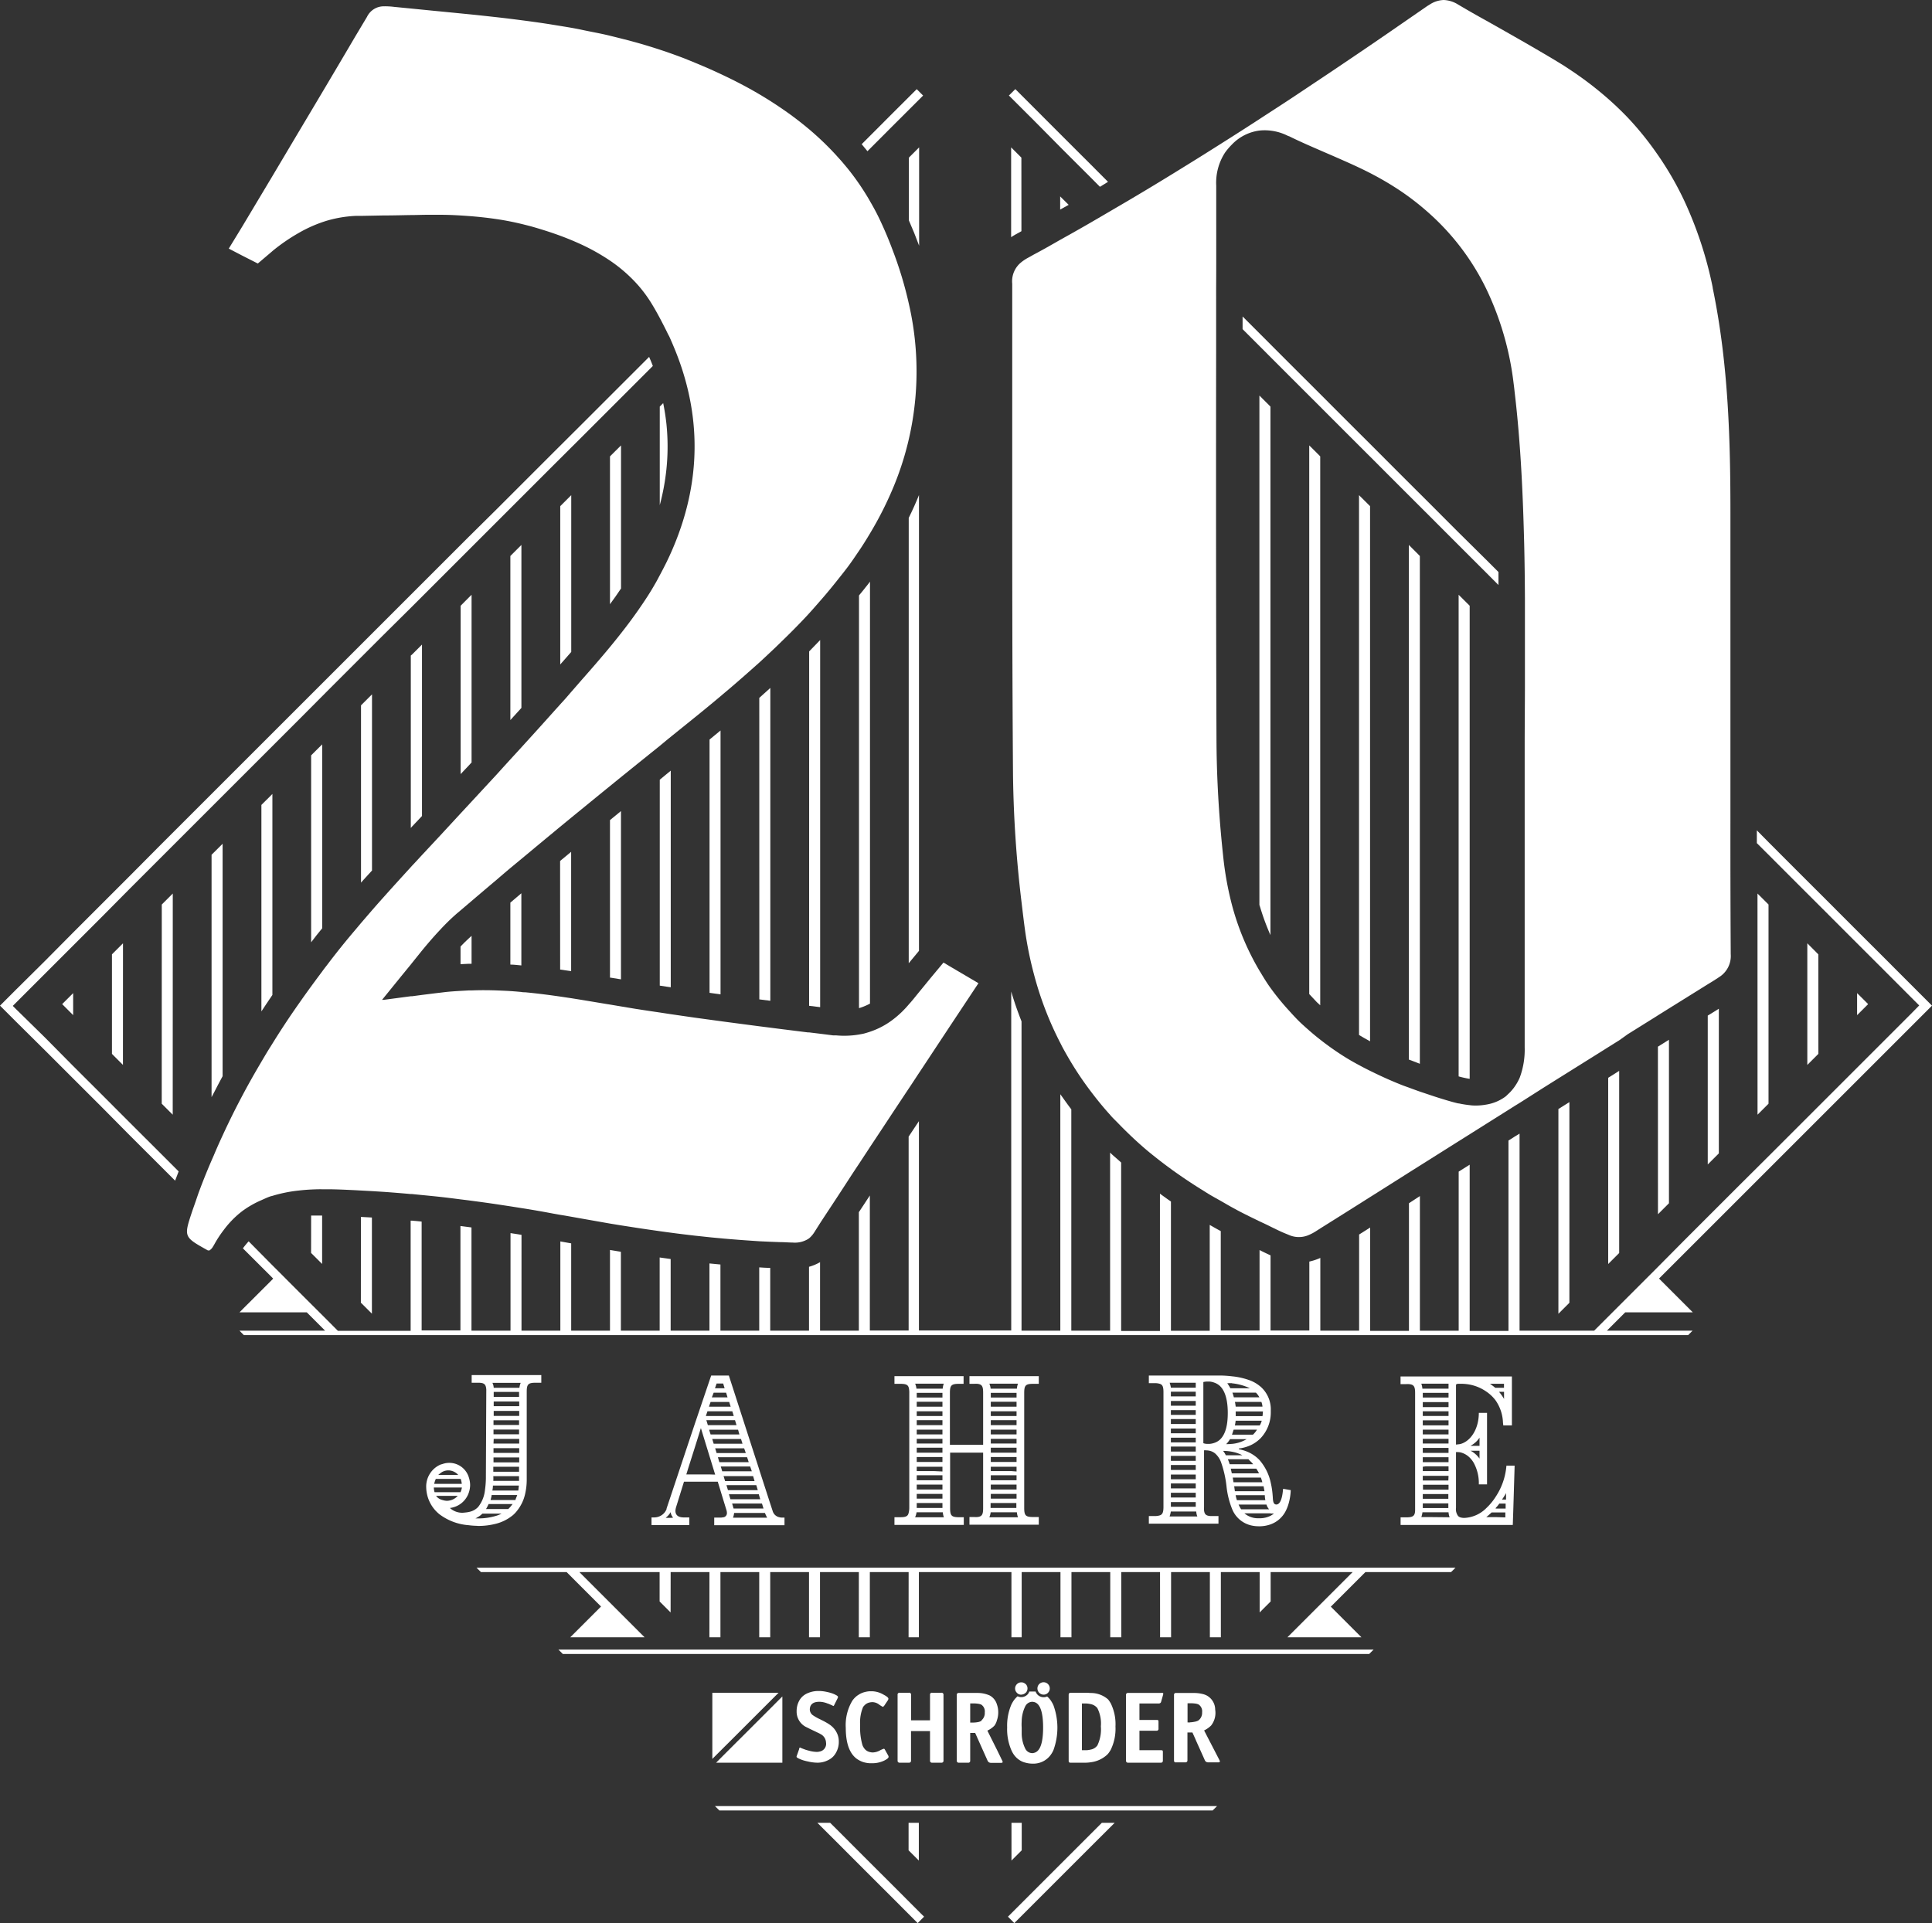 <svg xmlns="http://www.w3.org/2000/svg" viewBox="0 0 388.47 386.78"><rect x="0" y="0" width="388.47" height="386.78" fill="#333333" stroke="none"/><defs><style>.cls-1{fill:#fff;}</style></defs><title>twentyyears</title><g id="Ebene_2" data-name="Ebene 2"><g id="Ebene_1-2" data-name="Ebene 1"><path class="cls-1" d="M182.72,193.73l.65-.79,1.41-1.7,0-91.67q-.93,2.31-2.06,4.59Z"/><path class="cls-1" d="M184.81,49.42V29.64l-2.06,2.06V44.33Q183.88,46.88,184.81,49.42Z"/><polygon class="cls-1" points="183.4 366.61 182.69 366.61 182.69 372.14 184.75 374.2 184.75 366.61 183.4 366.61"/><path class="cls-1" d="M172.72,119.76v83a9,9,0,0,0,1.1-.39,11.21,11.21,0,0,0,1.11-.52l0-84.88-.21.29c-.29.4-.62.78-.92,1.17S173.09,119.3,172.72,119.76Z"/><path class="cls-1" d="M162.69,202.29l2.22.27V128.73c-.73.77-1.47,1.53-2.21,2.28Z"/><path class="cls-1" d="M152.68,201l2.21.28,0-62.92-2.22,2Z"/><path class="cls-1" d="M142.67,199.68l2.21.31V146.92l-2.21,1.82Z"/><path class="cls-1" d="M132.66,156.82v41.41l1.36.21.85.12V155c-.29.23-.58.46-.86.7Z"/><path class="cls-1" d="M134,85.27c-.15-1.39-.37-2.79-.65-4.19l-.69.69v19.82A46.26,46.26,0,0,0,134,94.35,44.44,44.44,0,0,0,134,85.27Z"/><path class="cls-1" d="M122.65,184.28v12.35h0l.13,0,2.08.34V163.13l-2.21,1.81Z"/><path class="cls-1" d="M124.87,118.36V89.58l-2.22,2.21v29.73C123.43,120.47,124.16,119.42,124.87,118.36Z"/><path class="cls-1" d="M114.86,131.12V99.59l-2.21,2.21v31.84Z"/><path class="cls-1" d="M112.63,195l2.21.32v-24l-2.22,1.84Z"/><path class="cls-1" d="M102.62,194c.74,0,1.47.11,2.21.17V179.66l-2.21,1.88Z"/><path class="cls-1" d="M104.84,142.38V109.6l-2.22,2.22v33C103.37,144,104.11,143.19,104.84,142.38Z"/><path class="cls-1" d="M92.6,190.37v3.55l1.62-.08h.6v-5.62l-.6.55C93.67,189.27,93.13,189.81,92.6,190.37Z"/><path class="cls-1" d="M92.62,121.83v33.86L94.22,154l.6-.65V119.62l-.61.61Z"/><path class="cls-1" d="M82.6,131.85v34.67c.08-.1.17-.19.25-.28l2-2.12V129.64l-2,2Z"/><path class="cls-1" d="M72.56,262l2.22,2.21V244.87l-2.21-.12Z"/><path class="cls-1" d="M73.05,177l1.75-1.92V139.65l-2.21,2.21v35.66Z"/><path class="cls-1" d="M64.78,186.71v-37l-2.22,2.21v37.6C63.29,188.56,64,187.63,64.78,186.71Z"/><path class="cls-1" d="M62.55,252l2.22,2.21v-9.73c-.77,0-1.5,0-2.21,0Z"/><path class="cls-1" d="M52.56,161.89v41.53c.62-.94,1.24-1.89,1.88-2.82l.33-.49V159.68l-.34.35Z"/><path class="cls-1" d="M42.54,171.91v48.75c.17-.34.35-.67.53-1,.55-1.07,1.11-2.15,1.69-3.21V169.7l-1.7,1.7Z"/><polygon class="cls-1" points="34.73 224.19 34.74 179.71 32.53 181.92 32.52 221.98 34.73 224.19"/><polygon class="cls-1" points="24.72 214.18 24.73 189.72 22.51 191.94 22.51 211.96 24.72 214.18"/><polygon class="cls-1" points="12.5 201.95 14.63 204.09 14.71 204.17 14.71 199.74 14.63 199.82 12.5 201.95"/><polygon class="cls-1" points="205.44 366.61 203.38 366.61 203.38 374.2 205.44 372.14 205.44 366.61"/><path class="cls-1" d="M205.37,31.7l-2.06-2.06V47.7c.28-.18.54-.35.83-.51l1.24-.69Z"/><path class="cls-1" d="M214.88,41.2l-1.28-1.27-.43-.43v2.65l.43-.24Z"/><path class="cls-1" d="M253.4,79.72l-.17-.16,0,102.44.15.46a47.92,47.92,0,0,0,2.07,5.61l0-106.3Z"/><path class="cls-1" d="M264.77,91.09l-1.52-1.51,0,110.35c.5.53,1,1.08,1.5,1.6l.07.07.64.59,0-110.4Z"/><path class="cls-1" d="M273.26,99.59l0,108.57c.71.44,1.47.85,2.22,1.27l0-107.63Z"/><path class="cls-1" d="M283.28,109.6l0,103.5c.72.29,1.46.57,2.21.85l0-102.13Z"/><path class="cls-1" d="M293.29,119.62l0,96.87a19.39,19.39,0,0,0,2.22.49l0-95.15Z"/><path class="cls-1" d="M313.35,264.23l2.21-2.21V221.66l-2.21,1.39Z"/><path class="cls-1" d="M323.36,254.22l2.21-2.21V215.38l-2.21,1.39Z"/><path class="cls-1" d="M333.37,244.21l2.21-2.21V209.12l-2.22,1.39Z"/><path class="cls-1" d="M343.38,204.26V234.2l1-1,1.23-1.23V202.88l-1.23.77Z"/><polygon class="cls-1" points="355.6 181.92 353.38 179.71 353.39 224.19 355.6 221.98 355.6 181.92"/><polygon class="cls-1" points="365.61 191.94 363.4 189.72 363.4 214.18 365.62 211.96 365.61 191.94"/><polygon class="cls-1" points="373.41 204.17 375.63 201.95 373.41 199.74 373.41 204.17"/><path class="cls-1" d="M43.06,161.77l5.68-5.68,5.69-5.69,5.68-5.68L65.8,139l5.68-5.68,5.69-5.69L82.85,122l5.69-5.69,5.68-5.68,5.69-5.69,5.68-5.68,5.69-5.69L117,87.87l5.69-5.69,5.68-5.68,2.9-2.9c-.23-.61-.49-1.22-.75-1.82l-2.15,2.15-5.68,5.68L117,85.3,111.28,91l-5.69,5.69-5.68,5.68L94.22,108l-5.68,5.68-5.69,5.69-5.68,5.68-5.69,5.69-5.68,5.68-5.69,5.69-5.68,5.68-5.69,5.69-5.68,5.68-5.69,5.69-5.68,5.68L26,176.26l-5.68,5.68-5.69,5.69L9,193.31,3.26,199,0,202.26l3.26,3.26L9,211.21l5.68,5.68,5.69,5.68L26,228.26l5.69,5.68,3.52,3.52c.23-.62.47-1.24.71-1.86l-4.23-4.23L26,225.69,20.32,220l-5.69-5.68L9,208.63,3.26,203l-.69-.69.69-.69L9,195.88l5.68-5.68,5.69-5.69L26,178.83l5.69-5.69,5.68-5.68Z"/><path class="cls-1" d="M174.42,30.41l5.07-5.08,5.69-5.68.43-.43-.43-.43-.85-.86-4.84,4.83-5.68,5.69-.55.55c.19.22.36.45.55.67S174.22,30.16,174.42,30.41Z"/><polygon class="cls-1" points="179.5 379.18 173.81 373.5 168.13 367.81 166.92 366.61 166.34 366.61 164.35 366.61 168.13 370.38 173.81 376.07 179.5 381.75 184.52 386.78 185.18 386.12 185.81 385.49 185.18 384.87 179.5 379.18"/><path class="cls-1" d="M213.6,30l5.69,5.68,1.88,1.89,1.62-1-3.5-3.51-5.69-5.68-5.68-5.69-3.77-3.77-1.29,1.29,5.06,5.05Z"/><polygon class="cls-1" points="221.55 366.61 219.29 368.87 213.6 374.56 207.92 380.24 202.67 385.49 203.95 386.78 207.92 382.81 213.6 377.13 219.29 371.44 224.13 366.61 223.19 366.61 221.55 366.61"/><path class="cls-1" d="M259.08,75.44l5.69,5.68,5.68,5.69,5.69,5.68,5.68,5.69,5.69,5.68,5.68,5.69,5.69,5.68,2.42,2.43,0-2.61-2.39-2.39L293.19,107l-5.68-5.69-5.69-5.68-5.68-5.69-5.69-5.68-5.68-5.69-5.69-5.68-5.68-5.69-3.55-3.55V66.2l3.55,3.55Z"/><path class="cls-1" d="M384.15,197.94l-5.68-5.69-5.69-5.68-5.68-5.69-5.69-5.68-5.68-5.69L353.25,167v2.57l2.48,2.47,5.68,5.69,5.69,5.68,5.68,5.69,5.69,5.68,5.68,5.69,1.75,1.75L384.15,204l-5.68,5.68-5.69,5.69-5.68,5.68-5.69,5.69-5.68,5.68L350,238.12l-5.68,5.68-5.69,5.69L333,255.17l-5.69,5.69-5.68,5.68-1.09,1.09h-15V228l-1,.61-1.23.78v38.29h-7.8V234.25l-2.21,1.39v32h-7.8V240.56L283.3,242v25.67h-7.8V246.89l-2.22,1.4v19.34h-7.8V253c-.24.11-.48.2-.72.29a10.5,10.5,0,0,1-1.49.44v13.87h-7.8V252.48c-.71-.32-1.39-.65-2.08-1l-.13-.06v16.18h-7.8v-20c-.76-.4-1.48-.82-2.22-1.24v21.29h-7.8v-26c-.76-.51-1.48-1.05-2.21-1.57v27.61h-7.8V233.81l-.47-.42c-.58-.53-1.18-1-1.75-1.58v35.82h-7.8V223.11c-.63-.81-1.22-1.65-1.82-2.49-.12-.18-.26-.36-.39-.54v47.55h-7.8V205.42c-.77-1.95-1.47-3.93-2.07-6l0,68.17H184.77V225.49l-2.07,3.11v39h-7.8V240.44l-1.1,1.68-1.11,1.68v23.83h-7.8V253.85a9.16,9.16,0,0,1-2.22.93v12.85h-7.8V255c-.73,0-1.47-.05-2.21-.1v12.73h-7.8V254.32l-2.21-.21v13.52h-7.8V253.22l-.84-.12-1.37-.19v14.72h-7.8V251.76l-2.19-.36h0v16.23h-7.8V250.07l-2.18-.39h0v17.95h-7.81V248.36c-.75-.13-1.48-.24-2.21-.35v19.62H94.8V246.87l-.59-.08-1.63-.21v21h-7.8V245.69l-1.94-.19-.27,0v22.16H67.94l-2.14-2.15-5.69-5.68-5.68-5.69L50,249.66a16.11,16.11,0,0,0-1.16,1.41l5.62,5.61.47.48-.47.48-5.69,5.68-.61.62H61.68l3.69,3.69H48.15l.59.6h0l.29.29H339.44l.89-.89H323.1l3.69-3.69h13.58l-1.7-1.7-5.09-5.09,5.09-5.09,5.69-5.69,5.68-5.68,5.69-5.69,5.68-5.68,5.69-5.69,5.68-5.68,5.69-5.69,5.68-5.68,4.32-4.32Z"/><rect class="cls-1" x="298.88" y="329.3"/><path class="cls-1" d="M96.08,306.9a14,14,0,0,0,3.83-.49,8.61,8.61,0,0,0,2.85-1.39l.38-.29a6.52,6.52,0,0,0,.92-1,8.19,8.19,0,0,0,1.53-3.28,12.69,12.69,0,0,0,.32-2.92V279.94c0-1.54.29-1.84,1.83-1.84h1.1v-1.54h-14v1.54h1.29c1.21,0,1.58.28,1.65,1.39l-.08,17.32c0,.17,0,.33,0,.5a19.15,19.15,0,0,1-.19,2.39,6.52,6.52,0,0,1-1.37,3.39,3.39,3.39,0,0,1-1.86,1,5.22,5.22,0,0,1-.82.12,3.65,3.65,0,0,1-3-.92,4.56,4.56,0,0,0,3.83-3.17,4.84,4.84,0,0,0,.24-1.45,5,5,0,0,0-.24-1.46A4.1,4.1,0,0,0,89,294.44c-.17.05-.34.09-.49.15a4.8,4.8,0,0,0-2.81,4.58,7.11,7.11,0,0,0,2.81,5.5L89,305a11.08,11.08,0,0,0,5.19,1.75,15.79,15.79,0,0,0,1.74.13Zm-7.54-10.59A2.64,2.64,0,0,1,89,296a2.55,2.55,0,0,1,1.14-.27,2.67,2.67,0,0,1,2,.92H88.11A3.73,3.73,0,0,1,88.54,296.31Zm-.91,1.13h5a4.33,4.33,0,0,1,.22,1H87.3A5.18,5.18,0,0,1,87.63,297.44Zm-.4,1.73h5.65a3.75,3.75,0,0,1-.29.95H87.38A3.63,3.63,0,0,1,87.23,299.17ZM89,301.7a2.8,2.8,0,0,1-.49-.17,2.13,2.13,0,0,1-.83-.68h4.36a3,3,0,0,1-2.2,1A3.56,3.56,0,0,1,89,301.7Zm13.17,1.8H97.73a9.72,9.72,0,0,0,.51-1h4.84l-.11.12A6.72,6.72,0,0,1,102.2,303.5Zm2.2-5.66H99.19a7.24,7.24,0,0,0,0-.95h5.17ZM99.19,296v-1h5.18v1H99.19Zm5.21-1.88H99.23v-1h5.17v1Zm-4.49-12.25h4.49v.95H99.27v-.95Zm-.64-.92v-1h5.1v1h-5.1Zm.64,2.82h4.49v1H99.27v-1Zm0,1.88h4.46v.95H99.23l0-.95Zm4.46,1.87v.95H99.23v-.95h5.14Zm-5.1,1.87h5.13v.95H99.23Zm.64,1.87h4.49v.95H99.23v-.95Zm0-13.14h4.79a3.43,3.43,0,0,0-.26,1H99.27a2.46,2.46,0,0,0-.26-1Zm-.79,20.66h5.21l-.11,1H99a4.46,4.46,0,0,0,.11-.92Zm-.26,1.91H104c-.11.33-.26.62-.37,1h-5c.07-.21.11-.41.16-.6S98.84,300.79,98.86,300.67Zm-2.78,4.43a4,4,0,0,0,.91-.69h3.85a6.48,6.48,0,0,1-.93.39,12.27,12.27,0,0,1-3.83.57H95.6A2.48,2.48,0,0,0,96.08,305.1Z"/><path class="cls-1" d="M145.49,305.16l-.11,0a1.3,1.3,0,0,1-.37.06h-1.4v1.54h14.13v-1.54h-.62a1.51,1.51,0,0,1-.37-.06,1.77,1.77,0,0,1-1.39-1.26l-.49-1.49-2.21-6.83-.11-.36-1.48-4.57-4.52-14H143l-.34,1-3,8.86-1.27,3.8-3.58,10.75-.78,2.33s0,.07,0,.11a2.59,2.59,0,0,1-1.38,1.45,2.7,2.7,0,0,1-1.06.24H131v1.54h7.6v-1.54h-1.1c-1.14,0-1.69-.48-1.69-1.32a3.1,3.1,0,0,1,.15-.81l1.57-5.06h6.79l.59,1.93.52,1.72.11.35.55,1.79a2,2,0,0,1,.07.45A.85.85,0,0,1,145.49,305.16Zm-10.64.12h-1l.17-.16a3.29,3.29,0,0,0,.82-1s0,0,0,0a2.14,2.14,0,0,0,.51,1.12Zm19-.88a9.07,9.07,0,0,0,.4.84h-6.86a4.12,4.12,0,0,0,.22-.95h6.2Zm-.33-1H147.5l-.29-1h6Zm-.92-2.83,0,.08.27.88h-6l-.3-1h6Zm-3.3-10.2H143.5l-.29-.95H149Zm-.63-1.87h-5.79l-.27-.86,0-.09h5.8Zm-.58-1.87h-5.76l-.3-1h5.76Zm-4-8.37h1.32l.08.26.21.69h-1.94Zm-.59,1.84H146l.29.95h-3.16Zm-.85,2.52.23-.65h3.74l.3.95h-4.37Zm-.4,1.22h5l.29.95h-5.61Zm.4,12.7H138l.43-1.39,1.27-4,1.23-3.93,1.72,5.61,1.15,3.75Zm1.44-4.3-.29-.95h5.83l.33.95h-5.87Zm.55,1.84-.29-1h5.87l.33,1h-5.91Zm.59,1.87-.3-1h5.91l.23.66.1.3h-5.94Zm.55,1.87-.29-.94h5.94l.29,1h-5.94Zm.29.88h6l.3,1h-6Z"/><path class="cls-1" d="M182.7,304.29c-.16.7-.62.86-1.75.86h-1.1v1.54h13.94v-1.54h-.91c-1.55,0-1.84-.29-1.84-1.84V292.16h6.64v11.15c0,1.27-.21,1.69-1.13,1.8a6.81,6.81,0,0,1-.7,0h-.92v1.54h13.94v-1.54h-1.1c-1.54,0-1.83-.29-1.83-1.84V280.16c0-1.54.29-1.84,1.83-1.84h1.1v-1.54H194.93v1.54h.92a6.81,6.81,0,0,1,.7,0c.92.11,1.13.53,1.13,1.8v10.46H191V280.16c0-1.54.29-1.84,1.84-1.84h.91v-1.54H179.85v1.54H181c1.14,0,1.59.17,1.75.87a4.34,4.34,0,0,1,.08,1v23.15A4.32,4.32,0,0,1,182.7,304.29Zm19.25-26h2.74a3.48,3.48,0,0,0-.22,1h-5.28a3.43,3.43,0,0,0-.26-1Zm1.41,23.12h-4.14v-.95h5.18v.95Zm1,.88v1h-5.18v-1h5.18Zm-1-2.71h-4.14v-1h5.18v1Zm0-1.87h-4.14v-1h5.18v1Zm0-1.84h-4.14V295h5.18v.95Zm0-1.83h-4.14v-1h5.18v1Zm0-1.87h-4.14v-1h5.18v1Zm0-1.84h-4.14v-.95h5.18v.95Zm0-1.84h-4.14v-.95h5.18v.95Zm0-1.86h-4.14v-1h5.18v1Zm0-1.84h-4.14v-.95h5.18v.95Zm0-1.87h-4.14v-1h5.18v1Zm0-1.84h-4.14v-.95h5.18v.95Zm-4.17,23.08h5.28a3.76,3.76,0,0,0,.22,1h-5.76A3.74,3.74,0,0,0,199.19,304.19Zm-14.42-25.87h5a3.48,3.48,0,0,0-.22,1h-5.28a3.43,3.43,0,0,0-.26-1Zm3.07,23.12h-3.51v-.95h5.17v.95Zm1.66.88v1h-5.17v-1h5.17Zm-1.66-2.71h-3.51v-1h5.17v1Zm0-1.87h-3.51v-1h5.17v1Zm0-1.84h-3.51V295h5.17v.95Zm0-1.83h-3.51v-1h5.17v1Zm0-1.87h-3.51v-1h5.17v1Zm0-1.84h-3.51v-.95h5.17v.95Zm0-1.84h-3.51v-.95h5.17v.95Zm0-1.86h-3.51v-1h5.17v1Zm0-1.84h-3.51v-.95h5.17v.95Zm0-1.87h-3.51v-1h5.17v1Zm0-1.84h-3.51v-.95h5.17v.95Zm-3.55,23.08h5.28a3.76,3.76,0,0,0,.22,1H184A3.74,3.74,0,0,0,184.29,304.19Z"/><path class="cls-1" d="M233.25,304.76a3.19,3.19,0,0,1-1.16.15H231v1.54h14v-1.54h-1.1l-.57,0c-.83-.07-1.14-.35-1.23-1.14a6.23,6.23,0,0,1,0-.68V291.7h0a1.61,1.61,0,0,1,.44,0,3.27,3.27,0,0,1,.79.11,2.68,2.68,0,0,1,1,.52,4.31,4.31,0,0,1,1.18,1.74,21.47,21.47,0,0,1,1.1,4.82,17,17,0,0,0,1.13,4.6,5.45,5.45,0,0,0,3.65,3.26,6.7,6.7,0,0,0,1.75.22l.17,0h.12a6.75,6.75,0,0,0,2.09-.4,5.49,5.49,0,0,0,2.93-2.54,8.12,8.12,0,0,0,.66-1.65,11.14,11.14,0,0,0,.42-2.68l-.42-.07-.66-.12-.46-.07c-.15,1.94-.59,3.15-1.36,3.15s-.66-1.17-.74-1.87a16.36,16.36,0,0,0-.37-2.47,10.19,10.19,0,0,0-2.09-4.38l-.12-.15a7.14,7.14,0,0,0-1.92-1.47,7.81,7.81,0,0,0-2.29-.77v-.15a8,8,0,0,0,2.29-.63,6.81,6.81,0,0,0,1.91-1.28l.13-.12a7.55,7.55,0,0,0,2.09-5.36s0-.09,0-.13,0-.07,0-.11a6.09,6.09,0,0,0-2.09-4.84l-.13-.1a7.1,7.1,0,0,0-1.91-1.11,14.33,14.33,0,0,0-3.65-.84,22,22,0,0,0-2.24-.16c-.33,0-.63,0-1,0H231v1.54h1.11a3.22,3.22,0,0,1,1.16.15c.53.2.67.67.67,1.69v23.15C233.92,304.09,233.78,304.56,233.25,304.76Zm22.24-.36h.67a5.61,5.61,0,0,1-.67.45,4.85,4.85,0,0,1-2.09.51h-.12l-.32,0a4.2,4.2,0,0,1-2.75-1h5.28Zm-.32-.85h-5.62a8.55,8.55,0,0,1-.51-.95h5.61A2.64,2.64,0,0,0,255.17,303.55Zm-.74-1.83h-5.72a7.11,7.11,0,0,1-.26-1h5.87v0A4.42,4.42,0,0,0,254.43,301.72Zm-.18-1.8H248.3l-.14-1h5.91Zm-1-2.75h.27a8.14,8.14,0,0,1,.3.95h-5.8l-.15-.95h5.38Zm-.13-.85h-5.44l-.21-.94h5.13A7.21,7.21,0,0,1,253.15,296.32Zm-1.79-2.51a6,6,0,0,1,.65.68h-4.73a7.34,7.34,0,0,0-.37-1h4.15Zm-1.55-1.12h-3.3a4.29,4.29,0,0,0-.55-.88,9,9,0,0,1,1.75.16A7.38,7.38,0,0,1,249.81,292.69Zm-2.1-2.29a10,10,0,0,1-1.13.05,5.3,5.3,0,0,0,.77-1h3.34A7,7,0,0,1,247.71,290.4Zm4.23-1.86h-4.19l.33-1h4.7A4.94,4.94,0,0,1,251.94,288.54Zm1.46-2-.07.15h-5a7.81,7.81,0,0,0,.15-.95h5.25A4.34,4.34,0,0,1,253.4,286.52Zm.56-2.64a7,7,0,0,1-.08.92h-5.39a4.09,4.09,0,0,0,0-.59v-.36H254Zm-.69-1.94h.39a3.66,3.66,0,0,1,.22.95h-5.39a8.6,8.6,0,0,0-.15-.95h4.93Zm-.71-1.87a4.17,4.17,0,0,1,.7.95h-5.14a6.59,6.59,0,0,0-.29-.95h4.73Zm-4.85-1.88a11.12,11.12,0,0,1,3.64,1h-3.93a6.86,6.86,0,0,0-.62-1A8,8,0,0,1,247.71,278.19Zm-5.72-.25h0a3.58,3.58,0,0,1,.84-.1c.14,0,.26,0,.39,0a3.77,3.77,0,0,1,1,.23,3.17,3.17,0,0,1,1.17.73c1,1,1.51,2.85,1.51,5.35s-.47,4.28-1.51,5.31a3.09,3.09,0,0,1-1.17.71,3.76,3.76,0,0,1-1,.21c-.12,0-.22,0-.35,0a2.32,2.32,0,0,1-.88-.14h0Zm-6.53.14h5v1h-5a4.92,4.92,0,0,0-.25-1Zm0,24h5v.95h-5Zm1.78-.92h-1.78v-.95h5v.95Zm0-1.83h-1.78v-1h5v1Zm0-1.84h-1.78v-.95h5v.95Zm0-1.87h-1.78v-1h5v1Zm0-1.83h-1.78v-1h5v1Zm0-1.87h-1.78v-1h5v1Zm0-1.84h-1.78v-.95h5v.95Zm0-1.84h-1.78v-.95h5v.95Zm0-1.86h-1.78v-1h5v1Zm0-1.84h-1.78v-.95h5v.95Zm0-1.84h-1.78v-.95h5v.95Zm0-1.87h-1.78v-.95h5v.95ZM235.42,304h5.11a3.08,3.08,0,0,0,.22,1h-5.58A5.69,5.69,0,0,0,235.42,304Z"/><polygon class="cls-1" points="286.65 315.3 281.82 315.3 279.59 315.3 276.14 315.3 275.43 315.3 272.86 315.3 272.53 315.3 270.45 315.3 265.47 315.3 264.77 315.3 259.08 315.3 258.42 315.3 255.49 315.3 253.4 315.3 253.28 315.3 251.36 315.3 247.71 315.3 245.48 315.3 244.3 315.3 243.27 315.3 242.03 315.3 237.24 315.3 236.34 315.3 235.47 315.3 233.25 315.3 230.66 315.3 230.18 315.3 225.45 315.3 224.97 315.3 223.24 315.3 223.13 315.3 219.29 315.3 216.07 315.3 215.44 315.3 213.6 315.3 213.23 315.3 209.01 315.3 207.92 315.3 205.43 315.3 203.37 315.3 202.23 315.3 201.95 315.3 196.55 315.3 194.9 315.3 194.24 315.3 190.86 315.3 187.84 315.3 185.18 315.3 184.76 315.3 182.7 315.3 180.78 315.3 179.5 315.3 174.9 315.3 173.81 315.3 173.72 315.3 172.69 315.3 168.13 315.3 166.66 315.3 164.89 315.3 162.67 315.3 162.44 315.3 159.6 315.3 156.75 315.3 154.87 315.3 152.66 315.3 152.55 315.3 151.07 315.3 145.49 315.3 145.38 315.3 144.86 315.3 142.65 315.3 139.7 315.3 138.43 315.3 134.85 315.3 134.01 315.3 132.63 315.3 131.37 315.3 128.33 315.3 124.32 315.3 122.64 315.3 117.26 315.3 116.96 315.3 115.61 315.3 113.04 315.3 111.28 315.3 110.2 315.3 105.59 315.3 103.14 315.3 99.91 315.3 96.08 315.3 95.81 315.3 96.08 315.57 96.36 315.84 96.7 316.18 99.91 316.18 105.59 316.18 111.28 316.18 113.93 316.18 116.96 319.22 120.85 323.11 116.96 327 114.66 329.3 116.96 329.3 122.64 329.3 127.04 329.3 127.08 329.3 128.33 329.3 129.61 329.3 128.33 328.02 122.64 322.33 116.96 316.65 116.5 316.18 116.96 316.18 122.64 316.18 128.33 316.18 132.63 316.18 132.63 322.09 134.01 323.47 134.84 324.3 134.85 316.18 139.7 316.18 142.65 316.18 142.64 329.3 144.86 329.3 144.86 316.18 145.38 316.18 151.07 316.18 152.66 316.18 152.66 329.3 154.87 329.3 154.87 316.18 156.75 316.18 162.44 316.18 162.67 316.18 162.67 329.3 164.88 329.3 164.88 316.18 168.13 316.18 172.69 316.18 172.68 329.3 173.81 329.3 174.9 329.3 174.9 316.18 179.5 316.18 182.7 316.18 182.69 329.3 184.76 329.3 184.76 316.18 185.18 316.18 190.86 316.18 194.24 316.18 196.55 316.18 202.23 316.18 203.37 316.18 203.37 329.3 205.43 329.3 205.43 316.18 207.92 316.18 213.23 316.18 213.23 329.3 213.6 329.3 215.44 329.3 215.44 316.18 219.29 316.18 223.24 316.18 223.24 329.3 224.97 329.3 225.46 329.3 225.45 316.18 230.66 316.18 233.25 316.18 233.26 329.3 235.47 329.3 235.47 316.18 236.34 316.18 242.03 316.18 243.27 316.18 243.27 329.3 245.48 329.3 245.48 316.18 247.71 316.18 253.28 316.18 253.28 324.3 253.4 324.18 255.49 322.09 255.49 316.18 259.08 316.18 264.77 316.18 270.45 316.18 271.98 316.18 270.45 317.71 264.77 323.39 259.08 329.08 258.86 329.3 259.08 329.3 261.33 329.3 261.43 329.3 264.77 329.3 270.45 329.3 273.75 329.3 270.45 326 267.59 323.14 270.45 320.28 274.55 316.18 276.14 316.18 281.82 316.18 287.51 316.18 291.77 316.18 292.12 315.84 292.66 315.3 287.51 315.3 286.65 315.3"/><polygon class="cls-1" points="240.25 363.25 236.34 363.25 234.56 363.25 230.66 363.25 228.88 363.25 227.48 363.25 224.97 363.25 224.91 363.25 223.19 363.25 219.29 363.25 217.51 363.25 214.34 363.25 213.6 363.25 213.24 363.25 211.82 363.25 207.92 363.25 206.14 363.25 205.44 363.25 203.38 363.25 202.23 363.25 200.45 363.25 196.55 363.25 194.77 363.25 194.24 363.25 190.86 363.25 189.08 363.25 185.18 363.25 184.75 363.25 183.4 363.25 182.69 363.25 179.5 363.25 177.71 363.25 174.89 363.25 173.81 363.25 173.79 363.25 172.03 363.25 168.13 363.25 166.34 363.25 163.56 363.25 162.44 363.25 160.99 363.25 160.66 363.25 156.75 363.25 154.97 363.25 151.07 363.25 149.29 363.25 145.38 363.25 143.76 363.25 144.65 364.13 145.38 364.13 149.29 364.13 151.07 364.13 154.97 364.13 156.75 364.13 160.66 364.13 161.87 364.13 162.44 364.13 164.44 364.13 166.34 364.13 168.13 364.13 172.03 364.13 173.81 364.13 174.68 364.13 174.89 364.13 177.71 364.13 179.5 364.13 182.69 364.13 183.4 364.13 184.75 364.13 185.18 364.13 189.08 364.13 190.86 364.13 194.24 364.13 194.77 364.13 196.55 364.13 200.45 364.13 202.23 364.13 203.38 364.13 205.44 364.13 206.14 364.13 207.92 364.13 211.82 364.13 213.24 364.13 213.45 364.13 213.6 364.13 217.51 364.13 219.29 364.13 223.19 364.13 224.03 364.13 224.97 364.13 226.6 364.13 228.88 364.13 230.66 364.13 234.56 364.13 236.34 364.13 240.25 364.13 242.03 364.13 243.83 364.13 244.71 363.25 242.03 363.25 240.25 363.25"/><polygon class="cls-1" points="274.36 331.76 270.45 331.76 268.67 331.76 264.77 331.76 262.99 331.76 259.08 331.76 258.97 331.76 257.3 331.76 256.4 331.76 253.4 331.76 251.62 331.76 247.71 331.76 245.93 331.76 245.48 331.76 243.27 331.76 242.03 331.76 240.25 331.76 236.34 331.76 235.47 331.76 234.56 331.76 233.26 331.76 230.66 331.76 228.88 331.76 225.46 331.76 224.97 331.76 223.24 331.76 223.19 331.76 219.29 331.76 217.51 331.76 215.44 331.76 213.6 331.76 213.23 331.76 211.82 331.76 207.92 331.76 206.14 331.76 205.43 331.76 203.37 331.76 202.23 331.76 200.45 331.76 196.55 331.76 194.77 331.76 194.24 331.76 190.86 331.76 189.08 331.76 185.18 331.76 184.75 331.76 183.4 331.76 182.69 331.76 179.5 331.76 177.71 331.76 174.9 331.76 173.81 331.76 172.68 331.76 172.03 331.76 168.13 331.76 166.34 331.76 164.88 331.76 162.67 331.76 162.44 331.76 160.66 331.76 156.75 331.76 154.97 331.76 154.87 331.76 152.66 331.76 151.07 331.76 149.29 331.76 145.38 331.76 144.85 331.76 143.6 331.76 142.64 331.76 139.7 331.76 137.92 331.76 134.01 331.76 132.23 331.76 132.07 331.76 129.5 331.76 128.33 331.76 126.55 331.76 122.64 331.76 120.86 331.76 116.96 331.76 115.18 331.76 112.28 331.76 113.16 332.65 115.18 332.65 116.96 332.65 120.86 332.65 122.64 332.65 126.55 332.65 128.33 332.65 130.39 332.65 132.23 332.65 132.96 332.65 134.01 332.65 137.92 332.65 139.7 332.65 143.19 332.65 143.6 332.65 144.85 332.65 145.38 332.65 149.29 332.65 151.07 332.65 152.66 332.65 154.87 332.65 154.97 332.65 156.75 332.65 160.66 332.65 162.44 332.65 162.67 332.65 164.88 332.65 166.34 332.65 168.13 332.65 172.03 332.65 172.68 332.65 173.81 332.65 174.9 332.65 177.71 332.65 179.5 332.65 182.69 332.65 183.4 332.65 184.75 332.65 185.18 332.65 189.08 332.65 190.86 332.65 194.24 332.65 194.77 332.65 196.55 332.65 200.45 332.65 202.23 332.65 203.37 332.65 205.43 332.65 206.14 332.65 207.92 332.65 211.82 332.65 213.23 332.65 213.6 332.65 215.44 332.65 217.51 332.65 219.29 332.65 223.19 332.65 223.24 332.65 224.97 332.65 225.46 332.65 228.88 332.65 230.66 332.65 233.26 332.65 234.56 332.65 235.47 332.65 236.34 332.65 240.25 332.65 242.03 332.65 243.27 332.65 244.94 332.65 245.93 332.65 247.71 332.65 251.62 332.65 253.4 332.65 255.51 332.65 257.3 332.65 258.08 332.65 259.08 332.65 262.99 332.65 264.77 332.65 268.67 332.65 270.45 332.65 274.36 332.65 275.31 332.65 276.14 331.82 276.14 331.82 276.2 331.76 276.14 331.76 274.36 331.76"/><path class="cls-1" d="M52.54,241.39c.62-.27,1.22-.57,1.89-.79l.33-.08a28.29,28.29,0,0,1,5.35-1.08c.79-.09,1.61-.16,2.45-.2s1.45-.06,2.21-.05c.23,0,.43,0,.66,0h.37c1.87,0,3.76.1,5.68.19l1.09.06,2.21.12,2.39.15c1.78.13,3.58.27,5.41.44l.27,0,2,.2c1.23.12,2.47.24,3.74.38s2.69.32,4,.49l1.63.2.59.08c1.67.22,3.36.45,5.1.71l2.7.41,2.21.35.77.12q2.79.45,5.69,1l1.34.24,1,.16,1.24.22,2.13.38,5.67,1h0l2.2.36,3.48.54c1.43.22,2.87.42,4.32.63l1.37.19.84.11c1.6.22,3.22.41,4.84.6l3,.32c.73.08,1.47.14,2.21.21l.51.05q2.84.25,5.69.44l1.6.11,2.21.1,1.87.07c.87,0,1.74.08,2.61.09a5.12,5.12,0,0,0,3.08-.72l.25-.18a5.34,5.34,0,0,0,1-1.18L164.9,246c1.07-1.64,2.15-3.27,3.22-4.9,1.53-2.32,3-4.64,4.58-7l1.11-1.69c.37-.56.74-1.12,1.1-1.68,1.53-2.3,3.06-4.62,4.58-6.93l3.23-4.87c.68-1,1.37-2.08,2.06-3.12l.4-.6,3.87-5.86,1.81-2.74,5.69-8.58.19-.29-.19-.11-5.69-3.35-1.15-.69-2.26,2.71c-.78.94-1.51,1.85-2.27,2.77l-.4.49c-.51.62-1,1.25-1.54,1.88-.17.21-.35.39-.52.59a19.75,19.75,0,0,1-3.23,3.07,15.82,15.82,0,0,1-4.57,2.41c-.37.12-.73.24-1.11.34s-.73.15-1.1.22a17.89,17.89,0,0,1-4.59.17l-.6,0-1.25-.16-1.36-.17-2.22-.27-.25,0-5.69-.71-1.86-.24-2.21-.28-1.61-.21-5.69-.75-.5-.07-2.21-.3-3-.41-4.83-.7-.85-.13-1.37-.21c-1.44-.21-2.88-.42-4.32-.65l-.46-.07-3-.5-2.2-.37h0l-.75-.12-4.93-.82-2.12-.34-2.21-.33-1.35-.19c-1.89-.26-3.79-.49-5.69-.67-.25,0-.51,0-.76-.06-.74-.07-1.47-.13-2.21-.18-.91-.06-1.81-.09-2.71-.13-1.7-.06-3.39-.07-5.09,0h-.6l-1.62.09c-1,.06-2.11.13-3.16.25l-.9.11c-1.23.14-2.47.3-3.74.46l-1.36.18-.59.08-.26,0-5.42.72-.35,0,.35-.43L81,195.94,82.59,194l.26-.33,0,0,1.92-2.39c1.22-1.49,2.45-2.92,3.74-4.29a43.94,43.94,0,0,1,3.31-3.23l.76-.64,1.61-1.37.6-.51q2.54-2.17,5.09-4.32c.9-.77,1.8-1.55,2.71-2.31l2.21-1.83.76-.63c1.9-1.58,3.79-3.16,5.69-4.72.45-.37.9-.76,1.36-1.13l2.21-1.82,2.11-1.72c1.9-1.55,3.8-3.11,5.69-4.64h0l2.21-1.8,3.47-2.8,4.34-3.49L134,148.9l.54-.44.32-.26,4.82-3.89c1-.8,2-1.62,3-2.45.74-.6,1.47-1.22,2.21-1.84l.49-.42c1.91-1.59,3.8-3.24,5.69-4.92l1.63-1.45c.74-.67,1.47-1.37,2.21-2.06s1.23-1.16,1.84-1.76c1.94-1.87,3.85-3.78,5.69-5.77l.27-.3c.75-.82,1.48-1.66,2.21-2.5,1.1-1.25,2.16-2.53,3.2-3.83.79-1,1.6-2,2.35-3s1.53-2.16,2.26-3.24q.56-.82,1.08-1.65c.39-.62.76-1.23,1.13-1.85a71,71,0,0,0,4.55-8.94,60.53,60.53,0,0,0,3.26-37.2,76.76,76.76,0,0,0-3.26-10.81c-.74-2-1.55-3.93-2.48-5.91-.62-1.34-1.32-2.64-2.06-3.91-.12-.22-.25-.44-.38-.66-.25-.42-.5-.83-.76-1.24a50.22,50.22,0,0,0-3.17-4.46c-.37-.47-.77-.93-1.16-1.4s-.89-1-1.36-1.53a58.63,58.63,0,0,0-5.68-5.42,68.52,68.52,0,0,0-5.69-4.26q-2.69-1.82-5.68-3.5-2.72-1.52-5.69-2.92c-1.82-.87-3.72-1.7-5.68-2.51l-2.06-.84c-1.2-.46-2.41-.9-3.62-1.32-1.89-.64-3.78-1.24-5.69-1.78s-3.78-1-5.68-1.47S118.86,6.4,117,6s-3.79-.69-5.68-1-3.79-.58-5.69-.83-3.79-.49-5.68-.7-3.8-.42-5.69-.61l-5.68-.56-1.26-.12-4.43-.44-3.66-.36a14.85,14.85,0,0,0-2-.11,3.73,3.73,0,0,0-3.44,2.13L71.48,7.26q-2.82,4.8-5.68,9.62t-5.69,9.56L54.43,36c-.47.77-.93,1.56-1.39,2.32l-4.3,7.19L46,50l2.71,1.41L51.84,53l1-.85,1.6-1.36.44-.38a37.39,37.39,0,0,1,5.24-3.59,27.06,27.06,0,0,1,5.69-2.46,24.7,24.7,0,0,1,5.68-.94c.32,0,.64,0,1,0l4.72-.09h.34c1.81,0,3.57-.06,5.34-.08,1,0,2-.05,2.93-.05l2.76,0c1.9,0,3.8.11,5.68.25s3.8.35,5.69.63,3.79.67,5.68,1.15c.51.13,1,.25,1.52.4,1.46.42,2.84.85,4.17,1.31A59.4,59.4,0,0,1,117,49.22a41.93,41.93,0,0,1,5.69,3.22,30.09,30.09,0,0,1,5.68,5,27.17,27.17,0,0,1,2.79,3.85c1.08,1.79,2,3.58,2.9,5.38.16.35.34.69.51,1,.27.6.53,1.19.78,1.79,5.88,13.81,5.75,27.77-.42,41.66-.28.63-.57,1.25-.87,1.87-.43.87-.88,1.74-1.35,2.62-.33.61-.63,1.22-1,1.83-1,1.78-2.16,3.52-3.35,5.23s-2.26,3.13-3.46,4.66c-.73.93-1.46,1.84-2.21,2.75h0c-1.86,2.25-3.77,4.45-5.69,6.62L115,139l-.16.18-1,1.16c-.38.44-.79.87-1.18,1.31s-.91,1-1.36,1.51c-1.89,2.11-3.78,4.21-5.69,6.3l-.75.83-2.21,2.41c-.91,1-1.82,2-2.72,3l-5.09,5.5-.6.65,0,0-.4.43-1.18,1.27-4.07,4.41-3.73,4c-.66.71-1.3,1.43-2,2.15-.08.1-.17.19-.25.28-1.82,2-3.65,4-5.43,6l-.16.18c-.76.84-1.48,1.67-2.22,2.51l-2.21,2.57-1.1,1.31q-3,3.52-5.68,7.07c-.34.44-.69.88-1,1.32-.75,1-1.49,2-2.22,3s-1.65,2.28-2.45,3.43q-2.82,4-5.35,8.09l-.33.53c-.64,1-1.27,2.07-1.88,3.11-1.33,2.25-2.61,4.5-3.81,6.77q-2.13,4-4,8.07c-.59,1.26-1.15,2.53-1.69,3.8l-.12.29Q41.38,236,40,239.72c-.23.63-.44,1.27-.66,1.91s-.51,1.43-.75,2.15c-1.65,5-1.65,5,3.21,7.71l.33,0,.12-.1a2.17,2.17,0,0,0,.52-.57c.08-.16.18-.28.26-.43a22.45,22.45,0,0,1,2-3.07,17.75,17.75,0,0,1,1.16-1.41,18.7,18.7,0,0,1,2.54-2.34A19.37,19.37,0,0,1,52.54,241.39Z"/><path class="cls-1" d="M215.39,47l-1.79,1-.43.24c-1.74,1-3.49,2-5.25,2.93-.42.23-.82.47-1.24.69a8.62,8.62,0,0,0-1.3.86,4.89,4.89,0,0,0-1.85,4.35q0,18,0,35.9V94c0,20.31,0,41.31.16,62a236.71,236.71,0,0,0,1.7,25.35c.24,2,.47,4,.75,6a73.43,73.43,0,0,0,1.77,8.64,67.37,67.37,0,0,0,5.29,13.78l.39.77c.58,1.08,1.19,2.14,1.82,3.19a65.81,65.81,0,0,0,3.87,5.71c1.24,1.64,2.53,3.24,3.93,4.78.11.12.2.25.31.36.47.51,1,1,1.44,1.47l.47.48c1.65,1.67,3.37,3.29,5.22,4.85.83.7,1.7,1.38,2.58,2.07.72.56,1.46,1.11,2.21,1.66.29.22.6.43.89.64,1.81,1.28,3.7,2.54,5.69,3.76.41.26.8.51,1.22.76.72.43,1.48.84,2.22,1.26s1.47.86,2.24,1.28c1.78,1,3.64,1.9,5.56,2.83l.13.06c.67.32,1.39.64,2.08,1,1,.48,2,1,3.09,1.43l.51.21a5,5,0,0,0,4.2,0,9.71,9.71,0,0,0,1.29-.69l.2-.13.72-.46,5-3.14,2.84-1.79,2.21-1.4.64-.4,5.68-3.59,1.48-.94,2.21-1.39,2-1.26,5.68-3.58.13-.08,2.21-1.39,3.35-2.11,4.45-2.8,1.23-.78,1-.61,4.71-3,3.09-1.94,2.21-1.38.38-.24,5.69-3.56,1.73-1.09,2.21-1.38L327.3,208l5.69-3.55.37-.24,2.21-1.38,3.1-1.93,4.7-2.93,1-.61.75-.48a5.72,5.72,0,0,0,.48-.32A5,5,0,0,0,348,191.9q-.08-13.8-.06-27.6V125.21q0-10.9,0-21.82c0-14.51-.36-30-3.56-45.45a.43.43,0,0,1,0-.11,78.31,78.31,0,0,0-5.69-17.39A63.6,63.6,0,0,0,333,30.67a62,62,0,0,0-5.69-7,64.65,64.65,0,0,0-5.68-5.26,69.85,69.85,0,0,0-5.69-4.22c-.66-.44-1.31-.88-2-1.3-1.21-.75-2.45-1.48-3.69-2.21-1.9-1.12-3.79-2.21-5.69-3.29l-2.42-1.38-3.26-1.84Q296.08,2.63,293.33,1l-.14-.08A5.84,5.84,0,0,0,290.28,0a5.45,5.45,0,0,0-2.77.89c-.22.14-.45.27-.68.43l-5,3.45c-1.87,1.3-3.75,2.59-5.68,3.91s-3.77,2.56-5.69,3.86-3.77,2.54-5.68,3.81-3.76,2.52-5.69,3.79-3.78,2.46-5.68,3.7-3.77,2.44-5.69,3.66-3.77,2.39-5.68,3.59-3.78,2.35-5.69,3.53-3.77,2.31-5.68,3.46q-2,1.2-4,2.38l-1.62.95-.09.05q-2.82,1.66-5.68,3.32C218,45.53,216.69,46.26,215.39,47Zm29.16,6.11V37.34a11.11,11.11,0,0,1,1.77-6.65,13.17,13.17,0,0,1,1.38-1.62,9.31,9.31,0,0,1,5.69-2.83,10.36,10.36,0,0,1,5.68,1.14l.09,0c1.81.9,3.71,1.74,5.6,2.56l1.93.84c1.26.54,2.51,1.09,3.75,1.64,1.83.81,3.64,1.65,5.41,2.57l.28.15a60.9,60.9,0,0,1,5.68,3.4,53.71,53.71,0,0,1,5.69,4.48,49.07,49.07,0,0,1,11.37,15.13,60.4,60.4,0,0,1,5.48,19c.08.56.14,1.13.2,1.69,1.27,10.68,1.69,21.39,1.92,30.54.09,3.65.13,7.32.15,11,0,.86,0,1.73,0,2.59,0,4.91,0,9.79,0,14.6,0,4.21-.05,8.25-.05,12.28v60.79a16.14,16.14,0,0,1-1,6.11,10.06,10.06,0,0,1-1,1.78,9.06,9.06,0,0,1-1.23,1.43c-.22.19-.4.41-.64.59a8.79,8.79,0,0,1-3.81,1.6,12,12,0,0,1-2,.2c-.45,0-.89,0-1.31-.07a20,20,0,0,1-2.22-.35l-.12,0c-.65-.15-1.23-.31-1.64-.43-1.4-.4-2.73-.82-4-1.25l-2-.67c-.75-.26-1.49-.53-2.21-.8-.49-.18-1-.35-1.48-.54-2-.79-3.88-1.63-5.68-2.51l-.64-.31c-.75-.37-1.5-.75-2.21-1.14-1-.53-1.93-1.06-2.84-1.62a56.51,56.51,0,0,1-5-3.5l-.71-.56q-.76-.62-1.5-1.26c-.72-.64-1.45-1.27-2.14-1.95s-1.38-1.44-2.05-2.18a50.46,50.46,0,0,1-3.61-4.42c-.74-1-1.42-2.12-2.07-3.21a1.64,1.64,0,0,1-.14-.22A52.13,52.13,0,0,1,247.71,182a64.88,64.88,0,0,1-1.68-9c-.22-2-.41-3.91-.58-5.86-.54-6.23-.83-12.46-.85-18.58-.1-26.11-.1-52.17-.07-77.69,0-3.34,0-6.65,0-10V58.33C244.54,56.59,244.55,54.83,244.55,53.11Z"/><path class="cls-1" d="M203.37,342.8a10.79,10.79,0,0,0-.86,4.62,10.58,10.58,0,0,0,.87,4.63,5,5,0,0,0,.46.82,4.13,4.13,0,0,0,1.6,1.38,3.86,3.86,0,0,0,.7.25,5.36,5.36,0,0,0,1.43.21c.12,0,.23,0,.35,0a4.28,4.28,0,0,0,3.38-1.81,5.11,5.11,0,0,0,.52-.92,13.17,13.17,0,0,0,0-9,5.91,5.91,0,0,0-.56-1,4.1,4.1,0,0,0-.71-.78,1.72,1.72,0,0,1-.72.15,1.7,1.7,0,0,1-1.2-.5,1.73,1.73,0,0,1-.4-.64h-.31l-.35,0a6.08,6.08,0,0,0-.61,0,1.55,1.55,0,0,1-.39.63,1.76,1.76,0,0,1-.43.3,1.7,1.7,0,0,1-.71.19l-.08,0a1.71,1.71,0,0,1-.74-.17,4.74,4.74,0,0,0-.74.8A6.27,6.27,0,0,0,203.37,342.8Zm2.06,3.4a7.14,7.14,0,0,1,.71-3,1.6,1.6,0,0,1,1.43-.93,2.11,2.11,0,0,1,.35.05c1.21.28,1.82,2,1.82,5.12s-.61,4.83-1.82,5.1a1.43,1.43,0,0,1-.35.06,1.6,1.6,0,0,1-1.43-.93,7,7,0,0,1-.71-3q0-.57,0-1.23C205.4,347,205.41,346.58,205.43,346.2Z"/><path class="cls-1" d="M209.83,340.83a1.19,1.19,0,0,0,.89-.37,1.24,1.24,0,0,0-1.77-1.75,1.25,1.25,0,0,0,.88,2.12Z"/><path class="cls-1" d="M205.43,340.82a1.22,1.22,0,0,0,.71-.29l.1-.07a1.22,1.22,0,0,0,.36-.87,1.19,1.19,0,0,0-.36-.88l-.1-.07a1.21,1.21,0,0,0-.71-.28h-.08a1.19,1.19,0,0,0-.87.36,1.21,1.21,0,0,0,0,1.75,1.15,1.15,0,0,0,.86.37Z"/><path class="cls-1" d="M200.45,346a4.84,4.84,0,0,0,.27-1.63,4.68,4.68,0,0,0-.27-1.57A3,3,0,0,0,199,341a6,6,0,0,0-2.4-.51H192.8a.37.37,0,0,0-.42.42V354.1a.38.38,0,0,0,.42.42h1.87s.06,0,.1,0a.36.36,0,0,0,.31-.39v-5.59h1l.5,1.12,2,4.47a.71.71,0,0,0,.64.42h2.1c.28,0,.36-.14.21-.42l-1-2.06-2-4a4.78,4.78,0,0,0,1.42-1A3.12,3.12,0,0,0,200.45,346Zm-3.1.09a2.13,2.13,0,0,1-.8.28,5.15,5.15,0,0,1-.94.08h-.53v-3.85h.75a5.08,5.08,0,0,1,.72.05,2.39,2.39,0,0,1,.76.19,1.65,1.65,0,0,1,.7,1.57A1.92,1.92,0,0,1,197.35,346Z"/><path class="cls-1" d="M230.66,342.61H233a.5.5,0,0,0,.31-.1.4.4,0,0,0,.15-.22l.38-1.34a1.55,1.55,0,0,0,.06-.28.16.16,0,0,0-.11-.18,1.17,1.17,0,0,0-.39,0h-6.57a.37.37,0,0,0-.42.42V354.1a.38.38,0,0,0,.42.42h6.59c.27,0,.4-.15.4-.42v-1.67a.55.55,0,0,0-.07-.35c0-.05-.16-.07-.35-.07h-4.29v-3.92h3.41a.37.37,0,0,0,.42-.43v-1.32c0-.19,0-.3-.07-.35s-.16-.07-.35-.07h-3.41v-3.31Z"/><path class="cls-1" d="M215.45,354.52h2.88a7.28,7.28,0,0,0,1-.09,5.91,5.91,0,0,0,3.33-1.56,3.82,3.82,0,0,0,.57-.78l.06-.07a9.65,9.65,0,0,0,1-4.78,9.49,9.49,0,0,0-1-4.76l-.06-.07a3.84,3.84,0,0,0-.45-.64,5.26,5.26,0,0,0-3.45-1.27c-.3,0-.58-.05-.9-.05h-3.11c-.29,0-.44.14-.44.42V354.1a.52.52,0,0,0,.08.34.54.54,0,0,0,.34.08Zm2.09-11.91h.73a4.53,4.53,0,0,1,1,.12,2.27,2.27,0,0,1,1.38.82,6.77,6.77,0,0,1,.7,3.65,7.42,7.42,0,0,1-.7,3.85,2.15,2.15,0,0,1-1.38.84,4,4,0,0,1-1,.12h-.73Z"/><path class="cls-1" d="M182.76,340.45H180.9a.37.37,0,0,0-.42.42V354.1a.38.38,0,0,0,.42.42h1.86a.38.38,0,0,0,.42-.42v-5.94H187v5.94a.38.38,0,0,0,.42.42h1.87a.38.38,0,0,0,.42-.42V340.87a.38.38,0,0,0-.42-.42h-1.87a.37.37,0,0,0-.42.42V346h-3.81v-5.13A.37.37,0,0,0,182.76,340.45Z"/><path class="cls-1" d="M173.81,343a1.93,1.93,0,0,1,1.08-.6,2.51,2.51,0,0,1,.55-.06,2.31,2.31,0,0,1,1.32.48,4.37,4.37,0,0,0,.77.47c.05,0,.12-.07.18-.15s0,0,.06-.05l.76-1.13a.66.66,0,0,0,.1-.31c0-.21-.32-.47-.92-.79l-.18-.1a4.81,4.81,0,0,0-2.22-.61c-.15,0-.28,0-.42,0a5.3,5.3,0,0,0-1.08.18,4,4,0,0,0-1.13.5,3.76,3.76,0,0,0-.65.48,4.52,4.52,0,0,0-.64.73,9.51,9.51,0,0,0-1.33,5.47q0,4.36,2,6.06a3.54,3.54,0,0,0,.65.44,4.19,4.19,0,0,0,1.13.46,5.3,5.3,0,0,0,1.08.16c.14,0,.27,0,.42,0a5.55,5.55,0,0,0,2.4-.51h0q.93-.45.93-.78a.65.65,0,0,0-.1-.3l-.63-1.13c-.08-.14-.15-.2-.21-.2h0a4.19,4.19,0,0,0-.85.37,3.18,3.18,0,0,1-1.42.38,2.43,2.43,0,0,1-.55-.08,1.87,1.87,0,0,1-1.08-.67,2.7,2.7,0,0,1-.41-.71,12.6,12.6,0,0,1-.47-4.05,8.05,8.05,0,0,1,.59-3.63A2.19,2.19,0,0,1,173.81,343Z"/><path class="cls-1" d="M164.88,352.26a2.53,2.53,0,0,1-.64.09,6.37,6.37,0,0,1-1.57-.24l-.23-.06c-.16-.05-.31-.08-.47-.14-.8-.29-1.15-.44-1.06-.44-.11,0-.18.07-.22.2l0,.1-.43,1.22a1.66,1.66,0,0,0-.1.33c0,.11.19.25.53.4a6.89,6.89,0,0,0,.79.31,9.57,9.57,0,0,0,1,.25,8.73,8.73,0,0,0,1.88.24,4.65,4.65,0,0,0,2-.44,3.76,3.76,0,0,0,1.09-.72,3.67,3.67,0,0,0,.69-.94,4.33,4.33,0,0,0,.52-2.13,3.92,3.92,0,0,0-.52-2,4.2,4.2,0,0,0-1.2-1.34,6.52,6.52,0,0,0-.58-.38c-.35-.21-.75-.43-1.25-.67l-.21-.11a9.53,9.53,0,0,1-1.38-.77,1.44,1.44,0,0,1-.69-1.18c0-1,.63-1.57,1.89-1.57l.18,0a4.56,4.56,0,0,1,1.46.33l.25.08c.67.29,1,.44.91.44.08,0,.16-.06.22-.2l.4-.8.26-.52a.73.73,0,0,0,.1-.3q0-.16-.36-.36a5.32,5.32,0,0,0-.86-.38,7.86,7.86,0,0,0-.92-.25,8.29,8.29,0,0,0-1.46-.21l-.26,0a5.34,5.34,0,0,0-2,.34l-.23.09a4,4,0,0,0-.89.53,3.36,3.36,0,0,0-.89,1.13,4.3,4.3,0,0,0-.45,2A3.45,3.45,0,0,0,162,347.3l.49.24.23.12,2.09,1,.12.08a2,2,0,0,1,1.16,1.73A1.57,1.57,0,0,1,164.88,352.26Z"/><path class="cls-1" d="M242.31,348.42l-.2-.39a5.06,5.06,0,0,0,1.42-1,4.11,4.11,0,0,0,.81-3.18,3.25,3.25,0,0,0-1.71-2.85,4.17,4.17,0,0,0-.6-.24,7.29,7.29,0,0,0-1.78-.26l-.53,0h-3.24c-.06,0-.09,0-.14,0a.36.36,0,0,0-.28.38V354.1a.35.35,0,0,0,.22.35l.06,0a.34.34,0,0,0,.14,0h1.86a.38.38,0,0,0,.42-.42v-5.59h1l.53,1.17.24.56,1.54,3.43.19.43a.69.69,0,0,0,.63.42H245q.42,0,.21-.42Zm-3-2h-.53v-3.85h.74a5.43,5.43,0,0,1,.75.05,2.32,2.32,0,0,1,.73.19,1.65,1.65,0,0,1,.71,1.57A1.94,1.94,0,0,1,241,346a2.09,2.09,0,0,1-.78.28A5.39,5.39,0,0,1,239.29,346.4Z"/><polygon class="cls-1" points="154.87 343.64 154.53 343.98 151.07 347.44 149.41 349.1 149.29 349.22 148.12 350.38 145.38 353.12 143.99 354.52 145.38 354.52 149.29 354.52 151.07 354.52 152.26 354.52 154.83 354.52 154.97 354.52 156.75 354.52 157.31 354.52 157.31 341.2 156.75 341.75 154.97 343.54 154.87 343.64"/><polygon class="cls-1" points="147.37 349.63 148.66 348.34 149.29 347.71 151.07 345.93 153.77 343.23 154.87 342.13 154.97 342.03 156.55 340.45 154.97 340.45 154.87 340.45 152.66 340.45 151.07 340.45 149.29 340.45 145.38 340.45 143.6 340.45 143.23 340.45 143.23 342.92 143.23 345.49 143.23 353.76 143.6 353.39 145.38 351.61 147.37 349.63"/><path class="cls-1" d="M300.76,301a11.79,11.79,0,0,1-1.88,2.29,6.66,6.66,0,0,1-4.47,2,2.71,2.71,0,0,1-.7-.09,1.14,1.14,0,0,1-.52-.29,2.24,2.24,0,0,1-.43-1.64l0-5.36v-5.86c.13,0,.26,0,.39,0a4.6,4.6,0,0,1,.52.06,4,4,0,0,1,1.51.75,4.93,4.93,0,0,1,1.17,1.4,8.54,8.54,0,0,1,1,4.28H299V284.16h-1.65c0,3.24-1.63,5.69-3.68,6.26a3.09,3.09,0,0,1-.52.07,2.6,2.6,0,0,1-.39.05v-12c0-.12.17-.19.39-.23l.13,0,.39,0h.23a9.54,9.54,0,0,1,1.6.16,8.74,8.74,0,0,1,3.34,1.4,7.75,7.75,0,0,1,1.88,1.78,8.32,8.32,0,0,1,1.48,4.33c0,.24.06.45.06.7H304v-9.84H281.61v1.54h1.1a5.34,5.34,0,0,1,.6,0c1,.09,1.23.5,1.23,1.81v23.15c0,.12,0,.22,0,.32,0,1.15-.36,1.47-1.51,1.51h-1.41v1.54h22.56l.1-3,.27-8.93h-1.65A13.2,13.2,0,0,1,300.76,301Zm-3.27-11.86v1.65h-1.83A4.84,4.84,0,0,0,297.49,289.15Zm-1.12,2.64h1.12v1.58l-.05-.07a5.27,5.27,0,0,0-1.32-1.26,2.37,2.37,0,0,0-.46-.25Zm5.05-11.85h1v1.43A9.57,9.57,0,0,0,301.42,279.94Zm-.66-1.62h1.65v.81h-1.76c-.33-.29-.7-.55-1.06-.81Zm-14.11,25h-.57v-.95h5.14v.95h-4.57Zm2.64-1.87h-3.21v-.95h5.14v.95Zm1.83-1.83h-5v-1h5.14v1Zm.1-1.84h-5.14v-.95h5.18v.09ZM286.65,282h4.61v1h-5.18v-1Zm-.57-.92v-.95h5.18v.95h-5.18Zm.57,2.76h4.61v.95h-5.18v-.95Zm0,1.83h4.61v1h-5.18v-1Zm0,1.87h4.61v.95h-5.18v-.95Zm0,1.84h4.61v.95h-5.18v-.95Zm0,1.83h4.61v1h-5.18v-1Zm0,1.87h4.61v1h-5.18v-1Zm0,1.84h4.61v.95h-5.18V295Zm0-16.63h4.61v1H286a3.48,3.48,0,0,0-.22-1Zm.86,26.83h-1.72a2.63,2.63,0,0,0,.09-.3,3.22,3.22,0,0,0,.13-.66h5.25a3.38,3.38,0,0,0,.22,1Zm15.31-4.85,0,1.33H302A10.71,10.71,0,0,0,302.82,300.3Zm-2.06,3a6.27,6.27,0,0,0,.7-.86h1.28l0,1h-2S300.73,303.32,300.76,303.29Zm0,1.86h-1.91l0,0c.36-.29.72-.61,1.07-.94h2.76l0,1Z"/></g></g></svg>